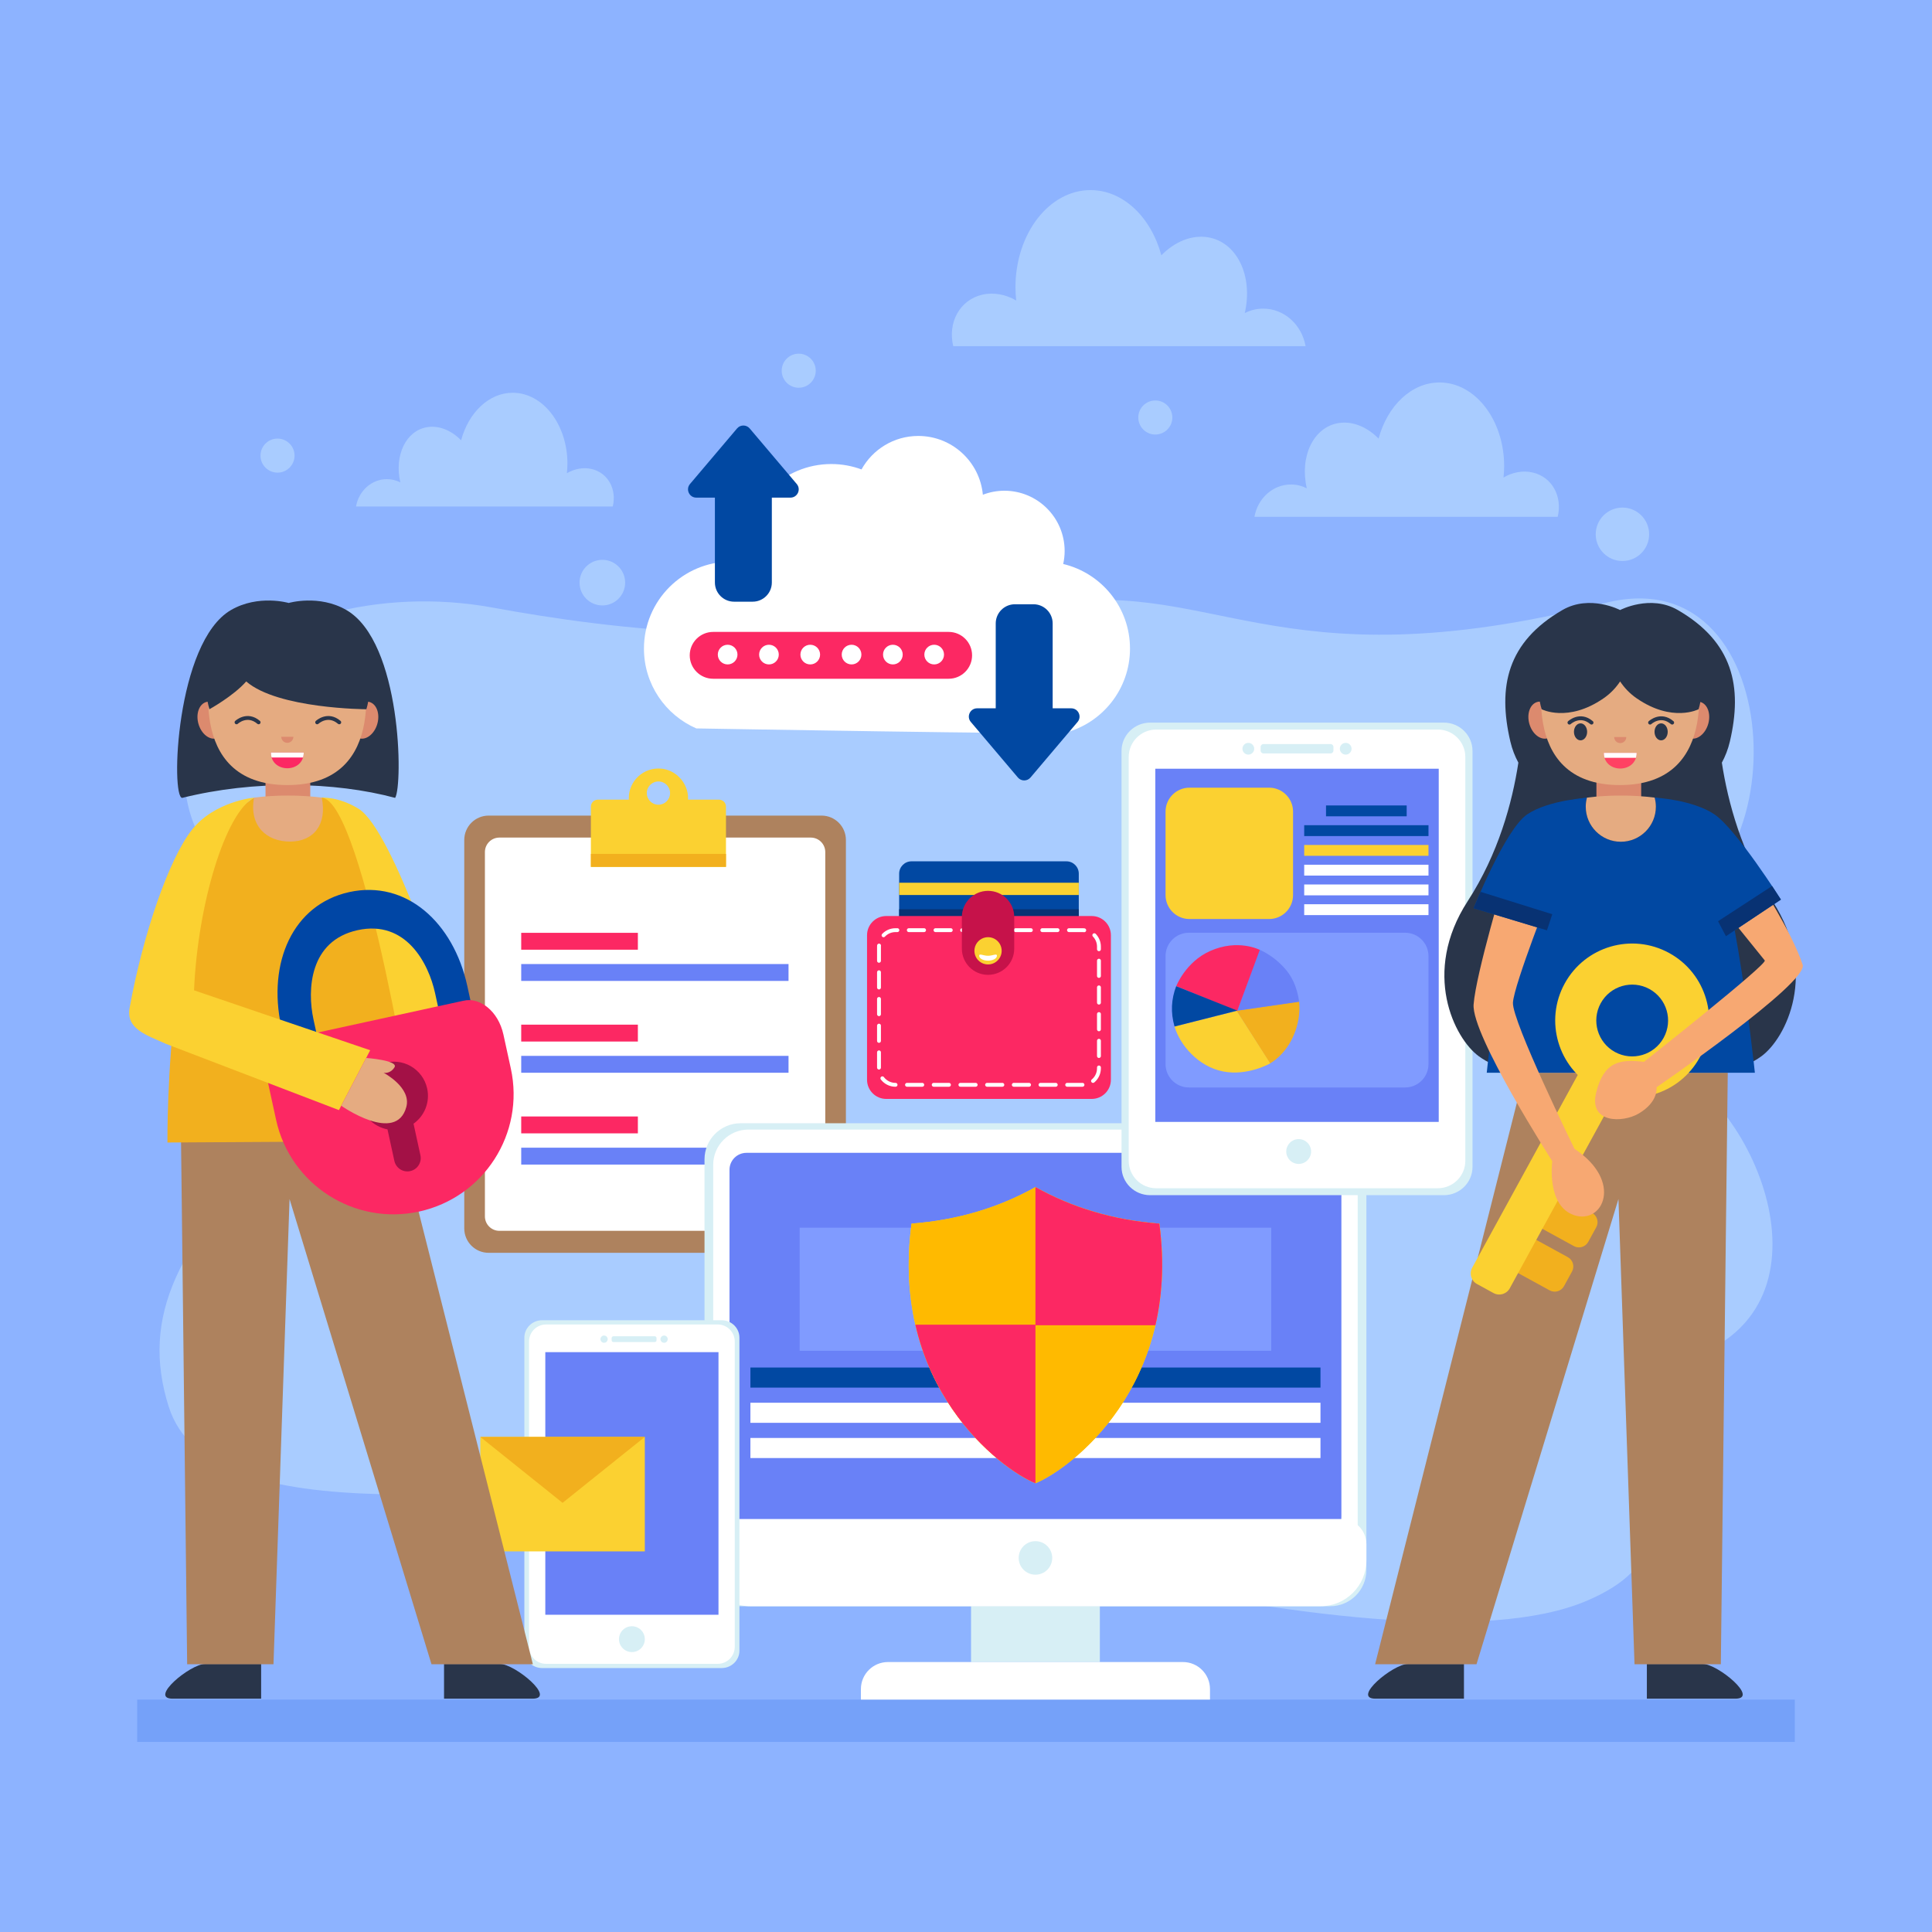 <?xml version="1.0" encoding="UTF-8"?>
<svg xmlns="http://www.w3.org/2000/svg" xmlns:xlink="http://www.w3.org/1999/xlink" version="1.1" x="0px" y="0px" viewBox="0 0 500 500" style="enable-background:new 0 0 500 500;" xml:space="preserve">
<rect x="0" y="0" width="500" height="500" fill="#808080" stroke="none"/>
<g id="Background">
	<polyline style="fill:#8DB3FF;" points="0,0 500,0 500,500 0,500  "></polyline>
</g>
<g id="Objects">
	<g>
		<rect x="35.5" y="439.856" style="fill:#75A1F9;" width="429" height="10.946"></rect>
		<g>
			<g>
				<path style="fill:#A9CCFF;" d="M127.326,157.214c30.944,5.655,79.814,12.093,139.56-0.067      c46.79-9.523,61.375,20.984,148.513-1.093c49.415-12.52,49.489,79.111,10.045,79.111c-41.05,0-16.401,35.429,2.973,39.892      c23.432,5.396,49.128,60.89,10.366,75.863c-40.09,15.486,12.968,45.777-28.028,63.32      c-52.143,22.314-211.924-30.347-224.832-30.347c-54.601,0-131.508,14.063-142.253-19.834      c-7.387-23.305,2.326-42.749,30.067-69.666c26.77-25.974,26.007-63.182,5.012-63.182c-32.135,0-37.462-34.311-24.4-53.08      C66.98,159.98,98.734,151.989,127.326,157.214z"></path>
			</g>
			<g>
				<g>
					<path style="fill:#A9CCFF;" d="M158.584,131.085c1.078-4.478-1.242-8.722-5.466-9.707c-2.177-0.508-4.458-0.049-6.413,1.098       c0.085-0.813,0.145-1.633,0.145-2.476c0-10.135-6.339-18.352-14.161-18.352c-6.182,0-11.423,5.14-13.356,12.296       c-2.505-2.549-5.708-3.909-8.808-3.393c-5.456,0.909-8.532,7.289-6.924,14.288c-1.054-0.531-2.226-0.836-3.468-0.836       c-3.987,0-7.298,3.054-7.997,7.081H158.584z"></path>
					<path style="fill:#A9CCFF;" d="M403.133,133.75c1.273-5.289-1.467-10.301-6.455-11.464c-2.572-0.6-5.266-0.058-7.574,1.296       c0.101-0.959,0.17-1.929,0.17-2.924c0-11.97-7.486-21.675-16.725-21.675c-7.301,0-13.491,6.071-15.774,14.523       c-2.959-3.011-6.742-4.617-10.402-4.008c-6.443,1.074-10.078,8.609-8.179,16.875c-1.244-0.627-2.629-0.987-4.097-0.987       c-4.709,0-8.619,3.607-9.444,8.363H403.133z"></path>
					<path style="fill:#A9CCFF;" d="M246.698,89.589c-1.479-6.145,1.704-11.968,7.5-13.319c2.987-0.697,6.117-0.067,8.799,1.506       c-0.116-1.115-0.197-2.242-0.197-3.397c0-13.907,8.698-25.182,19.431-25.182c8.482,0,15.674,7.054,18.327,16.873       c3.438-3.498,7.833-5.364,12.085-4.656c7.486,1.247,11.709,10.002,9.502,19.605c1.445-0.729,3.054-1.146,4.76-1.146       c5.471,0,10.015,4.19,10.973,9.717H246.698z"></path>
				</g>
				<g>
					<path style="fill:#A9CCFF;" d="M426.795,138.274c0,3.817-3.096,6.912-6.912,6.912c-3.818,0-6.911-3.094-6.911-6.912       s3.093-6.911,6.911-6.911C423.699,131.363,426.795,134.456,426.795,138.274z"></path>
					<path style="fill:#A9CCFF;" d="M161.789,150.784c0,3.259-2.643,5.901-5.901,5.901c-3.26,0-5.901-2.642-5.901-5.901       c0-3.259,2.641-5.9,5.901-5.9C159.145,144.884,161.789,147.525,161.789,150.784z"></path>
					<path style="fill:#A9CCFF;" d="M76.229,117.912c0,2.433-1.973,4.406-4.405,4.406c-2.435,0-4.406-1.974-4.406-4.406       c0-2.434,1.971-4.406,4.406-4.406C74.256,113.506,76.229,115.478,76.229,117.912z"></path>
					<path style="fill:#A9CCFF;" d="M382.611,179.335c0,2.433-1.973,4.407-4.405,4.407c-2.436,0-4.406-1.974-4.406-4.407       c0-2.434,1.971-4.405,4.406-4.405C380.639,174.93,382.611,176.902,382.611,179.335z"></path>
					<path style="fill:#A9CCFF;" d="M232.934,201.975c0,2.433-1.973,4.407-4.405,4.407c-2.435,0-4.406-1.974-4.406-4.407       c0-2.434,1.971-4.405,4.406-4.405C230.961,197.57,232.934,199.542,232.934,201.975z"></path>
					<path style="fill:#A9CCFF;" d="M320.752,168.847c0,2.433-1.974,4.406-4.406,4.406c-2.435,0-4.405-1.973-4.405-4.406       c0-2.434,1.971-4.405,4.405-4.405C318.778,164.442,320.752,166.414,320.752,168.847z"></path>
					<path style="fill:#A9CCFF;" d="M211.115,95.938c0,2.433-1.973,4.407-4.405,4.407c-2.435,0-4.406-1.974-4.406-4.407       c0-2.434,1.971-4.406,4.406-4.406C209.143,91.533,211.115,93.505,211.115,95.938z"></path>
					<path style="fill:#A9CCFF;" d="M120.91,183.55c0,2.433-1.973,4.407-4.405,4.407c-2.435,0-4.405-1.974-4.405-4.407       c0-2.434,1.971-4.405,4.405-4.405C118.938,179.145,120.91,181.117,120.91,183.55z"></path>
					<path style="fill:#A9CCFF;" d="M303.399,108.049c0,2.433-1.974,4.406-4.406,4.406c-2.435,0-4.405-1.974-4.405-4.406       c0-2.434,1.971-4.406,4.405-4.406C301.426,103.643,303.399,105.615,303.399,108.049z"></path>
				</g>
			</g>
		</g>
		<g>
			<g>
				<g>
					<path style="fill:#AE825E;" d="M212.611,324.228h-86.15c-3.485,0-6.31-2.824-6.31-6.31V217.385c0-3.485,2.825-6.31,6.31-6.31       h86.15c3.484,0,6.309,2.825,6.309,6.31V317.92C218.92,321.404,216.095,324.228,212.611,324.228z"></path>
					<path style="fill:#FFFFFF;" d="M209.829,318.538h-80.585c-2.072,0-3.751-1.68-3.751-3.751v-94.27       c0-2.072,1.679-3.752,3.751-3.752h80.585c2.072,0,3.751,1.68,3.751,3.752v94.27C213.58,316.858,211.9,318.538,209.829,318.538z       "></path>
					<g>
						<rect x="134.891" y="288.942" style="fill:#FC2863;" width="30.191" height="4.369"></rect>
						<rect x="134.891" y="297.022" style="fill:#6981F7;" width="69.179" height="4.369"></rect>
					</g>
					<g>
						<rect x="134.891" y="265.18" style="fill:#FC2863;" width="30.191" height="4.369"></rect>
						<rect x="134.891" y="273.258" style="fill:#6981F7;" width="69.179" height="4.369"></rect>
					</g>
					<g>
						<rect x="134.891" y="241.415" style="fill:#FC2863;" width="30.191" height="4.369"></rect>
						<rect x="134.891" y="249.494" style="fill:#6981F7;" width="69.179" height="4.369"></rect>
					</g>
					<path style="fill:#FBD131;" d="M186.077,206.95h-8.015c0.059-1.168-0.137-2.402-0.765-3.69       c-1.163-2.384-3.484-4.076-6.124-4.333c-4.583-0.447-8.441,3.142-8.441,7.632c0,0.131,0.003,0.262,0.01,0.392h-8.015       c-0.997,0-1.806,0.808-1.806,1.805v15.595h34.961v-15.595C187.882,207.758,187.074,206.95,186.077,206.95z M170.402,208.26       c-1.662,0-3.009-1.347-3.009-3.009c0-1.662,1.347-3.009,3.009-3.009c1.662,0,3.009,1.348,3.009,3.009       C173.411,206.913,172.063,208.26,170.402,208.26z"></path>
					<rect x="152.921" y="220.99" style="fill:#F2B01E;" width="34.961" height="3.36"></rect>
				</g>
			</g>
			<g>
				<g>
					<rect x="251.307" y="396.802" style="fill:#D7EFF5;" width="33.333" height="33.333"></rect>
					<path style="fill:#FFFFFF;" d="M313.145,439.856h-90.343v-2.722c0-3.866,3.134-7,7-7h76.343c3.866,0,7,3.134,7,7V439.856z"></path>
				</g>
				<g>
					<path style="fill:#D7EFF5;" d="M344.253,415.689h-152.56c-5.173,0-9.366-4.193-9.366-9.366V300.058       c0-5.173,4.193-9.366,9.366-9.366h152.56c5.173,0,9.366,4.193,9.366,9.366v106.265       C353.619,411.495,349.426,415.689,344.253,415.689z"></path>
					<path style="fill:#FFFFFF;" d="M342.249,414.047H193.697c-5.037,0-9.12-4.083-9.12-9.12V301.453c0-5.037,4.084-9.12,9.12-9.12       h148.552c5.037,0,9.12,4.083,9.12,9.12v103.474C351.369,409.964,347.286,414.047,342.249,414.047z"></path>
					<path style="fill:#6981F7;" d="M332.216,407.242H203.73c-8.249,0-14.936-6.686-14.936-14.936v-89.561       c0-2.426,1.966-4.392,4.392-4.392h149.575c2.426,0,4.392,1.966,4.392,4.392v89.561       C347.152,400.556,340.465,407.242,332.216,407.242z"></path>
				</g>
				<path style="fill:#FFFFFF;" d="M341.757,415.689H194.189c-6.551,0-11.862-5.311-11.862-11.862v-4.201      c0-3.593,2.913-6.506,6.506-6.506h158.28c3.593,0,6.506,2.913,6.506,6.506v4.201      C353.619,410.377,348.309,415.689,341.757,415.689z"></path>
				<path style="fill:#D7EFF5;" d="M272.314,403.189c0,2.397-1.943,4.34-4.341,4.34c-2.396,0-4.34-1.942-4.34-4.34      c0-2.398,1.943-4.34,4.34-4.34C270.37,398.849,272.314,400.791,272.314,403.189z"></path>
				<rect x="206.954" y="317.729" style="fill:#809BFF;" width="122.038" height="31.854"></rect>
				<rect x="194.206" y="353.914" style="fill:#0148A2;" width="147.533" height="5.199"></rect>
				<rect x="194.206" y="363.028" style="fill:#FFFFFF;" width="147.533" height="5.198"></rect>
				<rect x="194.206" y="372.142" style="fill:#FFFFFF;" width="147.533" height="5.199"></rect>
				<g>
					<g>
						<g>
							<g>
								<g>
									<g>
										<path style="fill:#FBD131;" d="M300.035,316.673c-11.933-0.919-22.583-4.137-32.063-9.452l0,0l0,0l0,0l0,0            c-9.479,5.315-20.129,8.533-32.062,9.452c-5.646,41.975,22.981,63.477,32.062,67.19l0,0l0,0l0,0l0,0            C277.055,380.15,305.682,358.648,300.035,316.673z"></path>
									</g>
								</g>
							</g>
						</g>
					</g>
					<g>
						<defs>
							<path id="SVGID_1_" d="M300.035,316.673c-11.933-0.919-22.583-4.137-32.063-9.452l0,0l0,0l0,0l0,0         c-9.479,5.315-20.129,8.533-32.062,9.452c-5.646,41.975,22.981,63.477,32.062,67.19l0,0l0,0l0,0l0,0         C277.055,380.15,305.682,358.648,300.035,316.673z"></path>
						</defs>
						<use xlink:href="#SVGID_1_" style="overflow:visible;fill:#FFBA00;"></use>
						<clipPath id="SVGID_00000160179611809244286890000010858204479517432216_">
							<use xlink:href="#SVGID_1_" style="overflow:visible;"></use>
						</clipPath>
						<g style="clip-path:url(#SVGID_00000160179611809244286890000010858204479517432216_);">
							<g>
								<rect x="234.153" y="342.828" style="fill:#FC2863;" width="33.819" height="41.035"></rect>
								<rect x="267.973" y="301.934" style="fill:#FC2863;" width="33.82" height="41.035"></rect>
							</g>
						</g>
					</g>
				</g>
			</g>
			<g>
				<g>
					<path style="fill:#D7EFF5;" d="M186.765,431.691h-46.459c-2.541,0-4.601-2.018-4.601-4.51v-80.995       c0-2.49,2.059-4.509,4.601-4.509h46.459c2.541,0,4.601,2.019,4.601,4.509v80.995       C191.366,429.673,189.306,431.691,186.765,431.691z"></path>
					<path style="fill:#FFFFFF;" d="M185.753,430.597h-44.436c-2.43,0-4.4-1.97-4.4-4.4v-79.024c0-2.43,1.97-4.399,4.4-4.399h44.436       c2.43,0,4.4,1.97,4.4,4.399v79.024C190.153,428.627,188.184,430.597,185.753,430.597z"></path>
					<rect x="141.126" y="349.934" style="fill:#6981F7;" width="44.819" height="67.962"></rect>
					<path style="fill:#D7EFF5;" d="M166.88,424.212c0,1.847-1.497,3.345-3.344,3.345c-1.847,0-3.344-1.498-3.344-3.345       c0-1.847,1.498-3.344,3.344-3.344C165.383,420.868,166.88,422.365,166.88,424.212z"></path>
					<g>
						<g>
							<path style="fill:#D7EFF5;" d="M157.27,346.572c0,0.518-0.419,0.936-0.937,0.936c-0.518,0-0.937-0.419-0.937-0.936         c0-0.518,0.419-0.938,0.937-0.938C156.85,345.635,157.27,346.055,157.27,346.572z"></path>
							<path style="fill:#D7EFF5;" d="M172.803,346.572c0,0.518-0.419,0.936-0.937,0.936s-0.937-0.419-0.937-0.936         c0-0.518,0.419-0.938,0.937-0.938S172.803,346.055,172.803,346.572z"></path>
						</g>
						<path style="fill:#D7EFF5;" d="M169.446,347.321h-10.694c-0.255,0-0.462-0.207-0.462-0.462v-0.574        c0-0.256,0.207-0.463,0.462-0.463h10.694c0.256,0,0.462,0.207,0.462,0.463v0.574        C169.909,347.114,169.702,347.321,169.446,347.321z"></path>
					</g>
				</g>
				<g>
					<g>
						<g>
							<rect x="124.307" y="371.871" style="fill:#FBD131;" width="42.573" height="29.626"></rect>
						</g>
						<polyline style="fill:#F2B01E;" points="124.307,371.871 145.593,388.934 166.88,371.871       "></polyline>
					</g>
				</g>
			</g>
			<g>
				<g>
					<path style="fill:#D7EFF5;" d="M373.667,309.313h-75.999c-4.097,0-7.417-3.282-7.417-7.33v-107.64       c0-4.048,3.32-7.33,7.417-7.33h75.999c4.097,0,7.417,3.281,7.417,7.33v107.64C381.084,306.03,377.764,309.313,373.667,309.313z       "></path>
					<path style="fill:#FFFFFF;" d="M372.113,307.516h-72.892c-3.93,0-7.114-3.185-7.114-7.114V195.923       c0-3.929,3.185-7.114,7.114-7.114h72.892c3.93,0,7.114,3.185,7.114,7.114v104.478       C379.227,304.33,376.043,307.516,372.113,307.516z"></path>
					<g>
						<g>
							<path style="fill:#D7EFF5;" d="M324.588,193.774c0,0.839-0.681,1.52-1.52,1.52c-0.84,0-1.521-0.681-1.521-1.52         c0-0.84,0.681-1.52,1.521-1.52C323.907,192.254,324.588,192.935,324.588,193.774z"></path>
							<path style="fill:#D7EFF5;" d="M349.787,193.774c0,0.839-0.681,1.52-1.52,1.52c-0.839,0-1.52-0.681-1.52-1.52         c0-0.84,0.681-1.52,1.52-1.52C349.106,192.254,349.787,192.935,349.787,193.774z"></path>
						</g>
						<path style="fill:#D7EFF5;" d="M344.342,194.99h-17.349c-0.414,0-0.75-0.336-0.75-0.75v-0.932c0-0.414,0.336-0.75,0.75-0.75        h17.349c0.414,0,0.75,0.336,0.75,0.75v0.932C345.092,194.654,344.756,194.99,344.342,194.99z"></path>
					</g>
					<rect x="298.993" y="198.945" style="fill:#6981F7;" width="73.349" height="91.403"></rect>
					<path style="fill:#D7EFF5;" d="M339.31,298.011c0,1.775-1.438,3.215-3.214,3.215c-1.775,0-3.215-1.439-3.215-3.215       c0-1.775,1.439-3.215,3.215-3.215C337.872,294.796,339.31,296.235,339.31,298.011z"></path>
				</g>
				<g>
					<path style="fill:#809BFF;" d="M363.646,241.393h-12.371h-8.536h-14.144h-2.778h-18.129c-3.34,0-6.046,2.707-6.046,6.046       v27.949c0,3.339,2.706,6.046,6.046,6.046h18.129h2.778h14.144h8.536h12.371c3.339,0,6.046-2.707,6.046-6.046v-27.949       C369.692,244.099,366.985,241.393,363.646,241.393z"></path>
					<g>
						<path style="fill:#F2B01E;" d="M319.99,261.577l8.663,13.648c0,0,4.077-2.098,6.308-7.658        c1.875-4.672,1.225-8.387,1.225-8.387L319.99,261.577z"></path>
						<path style="fill:#6981F7;" d="M325.881,245.753l-5.681,15.805l15.989-2.293c0,0-0.326-4.559-3.249-8.12        C329.692,247.188,325.881,245.753,325.881,245.753z"></path>
						<path style="fill:#FC2863;" d="M320.171,261.701l-15.757-6.486c0,0,2.415-6.257,8.729-9.083        c7.256-3.248,12.889-0.305,12.889-0.305L320.171,261.701z"></path>
						<path style="fill:#FBD131;" d="M303.963,265.66l16.075-4.073l8.69,13.613c0,0-5.836,3.35-12.23,2.081        C310.104,276.013,305.384,270.481,303.963,265.66z"></path>
						<path style="fill:#0148A2;" d="M304.395,255.23l15.809,6.318l-16.24,4.111C302.924,262.006,303.12,258.58,304.395,255.23z"></path>
					</g>
					<path style="fill:#FBD131;" d="M328.442,237.845h-20.602c-3.423,0-6.198-2.775-6.198-6.199v-21.598       c0-3.423,2.775-6.199,6.198-6.199h20.602c3.424,0,6.199,2.775,6.199,6.199v21.598       C334.642,235.069,331.866,237.845,328.442,237.845z"></path>
					<g>
						<rect x="343.172" y="208.449" style="fill:#0148A2;" width="20.876" height="2.809"></rect>
						<rect x="337.527" y="213.563" style="fill:#0148A2;" width="32.165" height="2.809"></rect>
						<rect x="337.527" y="218.676" style="fill:#FBD131;" width="32.165" height="2.808"></rect>
						<rect x="337.527" y="223.79" style="fill:#FFFFFF;" width="32.165" height="2.809"></rect>
						<rect x="337.527" y="228.903" style="fill:#FFFFFF;" width="32.165" height="2.809"></rect>
						<rect x="337.527" y="234.017" style="fill:#FFFFFF;" width="32.165" height="2.809"></rect>
					</g>
				</g>
			</g>
			<g>
				<g>
					<path style="fill:#0148A2;" d="M279.189,239.043H232.7v-12.937c0-1.766,1.431-3.196,3.196-3.196h40.096       c1.766,0,3.196,1.431,3.196,3.196V239.043z"></path>
					<rect x="232.7" y="235.306" style="fill:#083273;" width="46.488" height="3.737"></rect>
					<rect x="232.7" y="228.451" style="fill:#FBD131;" width="46.488" height="3.178"></rect>
				</g>
				<path style="fill:#FC2863;" d="M282.534,284.401h-53.179c-2.743,0-4.966-2.224-4.966-4.966v-37.401      c0-2.743,2.224-4.966,4.966-4.966h53.179c2.742,0,4.966,2.224,4.966,4.966v37.401      C287.5,282.178,285.276,284.401,282.534,284.401z"></path>
				<g>
					<path style="fill:none;stroke:#FFFFFF;stroke-linecap:round;stroke-linejoin:round;stroke-dasharray:3.948,2.961;" d="       M280.135,280.748h-48.38c-2.36,0-4.273-1.914-4.273-4.273v-31.48c0-2.36,1.913-4.273,4.273-4.273h48.38       c2.359,0,4.272,1.913,4.272,4.273v31.48C284.407,278.834,282.494,280.748,280.135,280.748z"></path>
				</g>
				<g>
					<g>
						<path style="fill:#C6124A;" d="M262.481,237.326v8.187c0,3.742-3.034,6.776-6.775,6.776l0,0c-3.742,0-6.775-3.034-6.775-6.776        v-8.187c0-3.742,3.033-6.775,6.775-6.775l0,0C259.447,230.551,262.481,233.585,262.481,237.326z"></path>
					</g>
					<g>
						<path style="fill:#FBD131;" d="M255.147,242.586c2.384-0.365,4.407,1.658,4.042,4.042c-0.228,1.485-1.441,2.699-2.926,2.926        c-2.384,0.365-4.407-1.658-4.042-4.042C252.449,244.028,253.663,242.814,255.147,242.586z"></path>
						<path style="fill:#FFFFFF;" d="M255.706,247.354c1.268,0,2.295-0.696,2.295,0s-1.027,1.261-2.295,1.261        c-1.268,0-2.296-0.564-2.296-1.261S254.438,247.354,255.706,247.354z"></path>
					</g>
				</g>
			</g>
			<g>
				<g>
					<path style="fill:#FFFFFF;" d="M275.156,145.96c0.237-1.082,0.371-2.203,0.371-3.357c0-8.618-6.986-15.604-15.603-15.604       c-1.962,0-3.831,0.378-5.56,1.038c-0.799-8.533-7.974-15.213-16.716-15.213c-6.325,0-11.827,3.499-14.692,8.664       c-2.436-0.903-5.071-1.398-7.821-1.398c-12.434,0-22.513,10.08-22.513,22.513c0,1.032,0.076,2.046,0.21,3.042       c-1.193-0.195-2.416-0.302-3.665-0.302c-12.434,0-22.513,10.08-22.513,22.513c0,9.249,5.58,17.192,13.555,20.656       c0,0,93.528,1.613,95.318,1.155l0,0l0,0c9.726-2.489,16.915-11.31,16.915-21.811       C292.442,157.223,285.068,148.317,275.156,145.96z"></path>
				</g>
				<g>
					<path style="fill:#FC2863;" d="M245.513,175.662h-60.948c-3.348,0-6.062-2.714-6.062-6.062l0,0       c0-3.348,2.714-6.061,6.062-6.061h60.948c3.348,0,6.061,2.714,6.061,6.061l0,0       C251.574,172.948,248.861,175.662,245.513,175.662z"></path>
					<g>
						<path style="fill:#FFFFFF;" d="M190.858,169.407c0,1.406-1.14,2.546-2.546,2.546c-1.406,0-2.546-1.14-2.546-2.546        c0-1.406,1.14-2.546,2.546-2.546C189.718,166.861,190.858,168.001,190.858,169.407z"></path>
						<path style="fill:#FFFFFF;" d="M201.549,169.407c0,1.406-1.14,2.546-2.546,2.546c-1.406,0-2.546-1.14-2.546-2.546        c0-1.406,1.14-2.546,2.546-2.546C200.409,166.861,201.549,168.001,201.549,169.407z"></path>
						<path style="fill:#FFFFFF;" d="M212.239,169.407c0,1.406-1.14,2.546-2.546,2.546c-1.406,0-2.546-1.14-2.546-2.546        c0-1.406,1.14-2.546,2.546-2.546C211.1,166.861,212.239,168.001,212.239,169.407z"></path>
						<path style="fill:#FFFFFF;" d="M222.93,169.407c0,1.406-1.14,2.546-2.546,2.546c-1.406,0-2.546-1.14-2.546-2.546        c0-1.406,1.14-2.546,2.546-2.546C221.79,166.861,222.93,168.001,222.93,169.407z"></path>
						<path style="fill:#FFFFFF;" d="M233.621,169.407c0,1.406-1.14,2.546-2.546,2.546c-1.406,0-2.546-1.14-2.546-2.546        c0-1.406,1.14-2.546,2.546-2.546C232.481,166.861,233.621,168.001,233.621,169.407z"></path>
						<path style="fill:#FFFFFF;" d="M244.311,169.407c0,1.406-1.14,2.546-2.546,2.546c-1.406,0-2.546-1.14-2.546-2.546        c0-1.406,1.14-2.546,2.546-2.546C243.171,166.861,244.311,168.001,244.311,169.407z"></path>
					</g>
				</g>
				<g>
					<g>
						<path style="fill:#0148A2;" d="M266.696,201.218l12.18-14.378c1.179-1.393,0.189-3.528-1.635-3.528h-4.811v-21.962        c0-2.744-2.224-4.968-4.968-4.968h-4.801c-2.743,0-4.968,2.224-4.968,4.968v21.962h-4.812c-1.824,0-2.814,2.135-1.635,3.528        l12.18,14.378C264.282,202.229,265.841,202.229,266.696,201.218z"></path>
					</g>
				</g>
				<g>
					<g>
						<g>
							<g>
								<path style="fill:#0148A2;" d="M190.749,110.88l-12.18,14.378c-1.179,1.393-0.189,3.528,1.635,3.528h4.811v21.962          c0,2.744,2.224,4.968,4.968,4.968h4.8c2.744,0,4.968-2.224,4.968-4.968v-21.962h4.811c1.825,0,2.814-2.135,1.635-3.528          l-12.18-14.378C193.163,109.87,191.604,109.87,190.749,110.88z"></path>
							</g>
						</g>
					</g>
				</g>
			</g>
		</g>
		<g>
			<g>
				<g>
					<g>
						<path style="fill:#29354A;" d="M114.917,430.633v8.986c0,0,16.599,0,22.889,0c6.29,0-4.542-8.986-8.387-8.986        C125.575,430.633,114.917,430.633,114.917,430.633z"></path>
					</g>
					<g>
						<path style="fill:#29354A;" d="M67.582,430.633v8.986c0,0-16.599,0-22.889,0c-6.29,0,4.543-8.986,8.387-8.986        C56.924,430.633,67.582,430.633,67.582,430.633z"></path>
					</g>
				</g>
				<g>
					<path style="fill:#29354A;" d="M47.16,206.49c18.519-4.626,39.422-4.214,55.105,0c2.042-3.315,1.693-40.322-12.62-48.613       c-7.1-4.113-14.933-1.828-14.933-1.828s-7.833-2.285-14.933,1.828C45.467,166.169,44.156,206.49,47.16,206.49z"></path>
					<polygon style="fill:#AE825E;" points="46.646,277.622 48.436,430.703 70.778,430.703 74.937,310.315 111.668,430.703        137.908,430.703 99.261,277.622      "></polygon>
					<g>
						<path style="fill:#DC8A6E;" d="M58.093,185.423c0.732,2.597-0.183,5.128-2.043,5.652c-1.86,0.524-3.962-1.156-4.694-3.752        c-0.732-2.597,0.183-5.128,2.043-5.652C55.26,181.146,57.361,182.827,58.093,185.423z"></path>
						<path style="fill:#DC8A6E;" d="M90.919,185.423c-0.732,2.597,0.183,5.128,2.043,5.652c1.86,0.524,3.962-1.156,4.694-3.752        c0.732-2.597-0.183-5.128-2.044-5.652C93.752,181.146,91.65,182.827,90.919,185.423z"></path>
					</g>
					
						<rect x="68.714" y="201.119" transform="matrix(-1 -1.224647e-16 1.224647e-16 -1 149.011 408.376)" style="fill:#DC8A6E;" width="11.583" height="6.139"></rect>
					<path style="fill:#E5AB81;" d="M54.881,171.228h18.192h2.458h18.192c0,0,7.908,31.947-19.348,31.947       C47.12,203.175,54.881,171.228,54.881,171.228z"></path>
					<g>
						<path style="fill:#DC8A6E;" d="M74.359,192.243c0.865,0,1.565-0.701,1.565-1.565h-3.13        C72.794,191.542,73.495,192.243,74.359,192.243z"></path>
						<g>
							<path style="fill:none;stroke:#29354A;stroke-linecap:round;stroke-linejoin:round;stroke-miterlimit:10;" d="         M61.215,186.939c0,0,2.72-2.549,5.714,0"></path>
							<path style="fill:none;stroke:#29354A;stroke-linecap:round;stroke-linejoin:round;stroke-miterlimit:10;" d="         M82.082,186.939c0,0,2.72-2.549,5.714,0"></path>
						</g>
						<g>
							<path style="fill:#FC2863;" d="M70.114,194.762c0,5.416,8.492,5.416,8.492,0H70.114z"></path>
							<g>
								<defs>
									<path id="SVGID_00000031900495060108294070000003435245047801848966_" d="M70.114,194.762c0,5.416,8.492,5.416,8.492,0           H70.114z"></path>
								</defs>
								<clipPath id="SVGID_00000101079505760927924910000018195344794538929538_">
									<use xlink:href="#SVGID_00000031900495060108294070000003435245047801848966_" style="overflow:visible;"></use>
								</clipPath>
								
									<rect x="70.114" y="194.762" style="clip-path:url(#SVGID_00000101079505760927924910000018195344794538929538_);fill:#FFFFFF;" width="8.492" height="1.282"></rect>
							</g>
						</g>
					</g>
					<path style="fill:#29354A;" d="M74.506,161.621c27.543,0,20.312,21.93,20.312,21.93s-22.932-0.089-31.098-7.195       c-3.293,3.763-9.525,7.195-9.525,7.195S46.963,161.621,74.506,161.621z"></path>
					<path style="fill:#E5AB81;" d="M74.506,218.74c-8.172,0-11.214-7.792-8.756-12.317c5.527-0.715,11.985-0.715,17.513,0       C86.25,211.032,82.678,218.74,74.506,218.74z"></path>
					<path style="fill:#FBD131;" d="M83.262,206.423c0,0,4.361-0.299,9.518,2.872c9.095,5.592,23.725,51.846,23.725,51.846       l-14.491,2.415C97.993,242.164,90.125,222.115,83.262,206.423z"></path>
					<path style="fill:#F9941B;" d="M74.325,217.843"></path>
					<path style="fill:#F2B01E;" d="M65.749,206.423C42.5,220.99,43.336,295.679,43.336,295.679l64.657-0.391       c0,0-13.734-87.936-24.731-88.865c1.446,6.942-2.074,11.377-8.21,11.377C68.916,217.8,64.416,213.657,65.749,206.423z"></path>
					<g>
						<g>
							<g>
								<g>
									<path style="fill:#0046A5;" d="M90.415,230.865c-14.65,3.196-21.226,18.314-17.623,34.829           c1.633,7.484,2.312,10.596,2.567,11.767l8.347-1.821c0,0-0.883-4.048-2.567-11.766           c-1.684-7.719-1.067-20.428,11.425-23.153c12.493-2.726,18.347,8.572,20.031,16.29c1.684,7.719,2.567,11.766,2.567,11.766           l8.347-1.82c-0.256-1.172-0.934-4.281-2.567-11.766C117.339,238.674,105.064,227.669,90.415,230.865z"></path>
									<path style="fill:#FC2863;" d="M108.454,313.55L108.454,313.55c-16.777,3.66-33.345-6.974-37.005-23.75l-1.915-8.78           c-1.353-6.201,2.578-12.326,12.12-13.68l38.296-8.354c4.121-0.995,8.986,2.577,10.339,8.779l1.916,8.78           C135.864,293.321,125.231,309.89,108.454,313.55z"></path>
									<path style="fill:#A31146;" d="M110.551,281.711c-1.113-5.102-6.424-8.203-11.515-6.472           c-3.765,1.28-6.258,5.072-5.931,9.036c0.346,4.186,3.429,7.296,7.177,8.004l1.781,8.165           c0.406,1.861,2.244,3.041,4.105,2.635l0,0c1.862-0.406,3.042-2.244,2.635-4.105l-1.781-8.165           C109.83,288.82,111.331,285.282,110.551,281.711z"></path>
								</g>
							</g>
						</g>
					</g>
					<g>
						<path style="fill:#FBD131;" d="M65.749,206.423c0,0-10.333,0.942-16.166,8.442c-5.833,7.5-12.511,26.607-16.032,45.937        c-1.006,5.521,4.387,7.075,9.5,9.388l44.666,17.105l8.089-15.491l-45.589-15.509C51.167,233.99,58.333,210.324,65.749,206.423        z"></path>
						<path style="fill:#E5AB81;" d="M94.768,273.795c0,0,8.482,0.623,7.317,2.438c-1.166,1.816-2.824,1.39-2.824,1.39        s7.267,3.797,5.895,8.86c-2.625,9.688-16.847-0.319-16.847-0.319L94.768,273.795z"></path>
					</g>
				</g>
			</g>
			<g>
				<g>
					<g>
						<path style="fill:#29354A;" d="M378.871,430.633v8.986c0,0-16.599,0-22.889,0c-6.29,0,4.543-8.986,8.387-8.986        C368.213,430.633,378.871,430.633,378.871,430.633z"></path>
					</g>
					<g>
						<path style="fill:#29354A;" d="M426.206,430.633v8.986c0,0,16.599,0,22.89,0c6.289,0-4.543-8.986-8.387-8.986        C436.864,430.633,426.206,430.633,426.206,430.633z"></path>
					</g>
				</g>
				<g>
					<path style="fill:#29354A;" d="M458.747,233.246c-7.984-12.322-11.557-25.585-13.132-35.875       c0.883-1.627,1.601-3.438,2.077-5.476c3.314-14.172,0.838-25.726-13.476-34.018c-7.1-4.113-14.933,0-14.933,0       s-7.833-4.113-14.933,0c-14.313,8.292-16.789,19.846-13.476,34.018c0.476,2.039,1.195,3.848,2.077,5.476       c-1.575,10.291-5.147,23.554-13.131,35.875c-11.956,18.452-3.47,35.485,2.916,40.13c9.323,6.781,19.548,1.573,19.548,1.573       h33.996c0,0,10.225,5.208,19.548-1.573C462.216,268.731,470.702,251.698,458.747,233.246z"></path>
					<g>
						<path style="fill:#DC8A6E;" d="M402.532,185.423c0.732,2.597-0.184,5.128-2.044,5.652c-1.86,0.524-3.962-1.156-4.694-3.752        c-0.731-2.597,0.184-5.128,2.044-5.652C399.698,181.146,401.8,182.827,402.532,185.423z"></path>
						<path style="fill:#DC8A6E;" d="M435.356,185.423c-0.731,2.597,0.184,5.128,2.044,5.652c1.86,0.524,3.962-1.156,4.694-3.752        c0.732-2.597-0.184-5.128-2.044-5.652C438.19,181.146,436.089,182.827,435.356,185.423z"></path>
					</g>
					<polygon style="fill:#AE825E;" points="447.143,277.622 445.352,430.703 423.01,430.703 418.852,310.315 382.12,430.703        355.88,430.703 394.527,277.622      "></polygon>
					<rect x="413.153" y="201.119" style="fill:#DC8A6E;" width="11.583" height="6.139"></rect>
					<path style="fill:#E5AB81;" d="M438.728,171.228h-18.192h-2.459h-18.192c0,0-7.907,31.947,19.348,31.947       C446.488,203.175,438.728,171.228,438.728,171.228z"></path>
					<path style="fill:#29354A;" d="M419.284,161.621c-27.543,0-20.311,21.93-20.311,21.93s6.771,3.546,16.018-2.821       c1.849-1.273,3.234-2.781,4.293-4.374c1.059,1.593,2.444,3.1,4.293,4.374c9.247,6.367,16.019,2.821,16.019,2.821       S446.827,161.621,419.284,161.621z"></path>
					<path style="fill:#0148A2;" d="M438.68,209.477c-2.27-1.47-6.07-2.486-10.459-3.054c0.2,0.75,0.317,1.534,0.317,2.347       c0,5.011-4.063,9.074-9.074,9.074c-5.012,0-9.074-4.063-9.074-9.074c0-0.813,0.117-1.597,0.317-2.347       c-4.388,0.568-8.188,1.584-10.459,3.054c-9.073,5.875-15.478,68.145-15.478,68.145h31.962h5.465h31.962       C454.158,277.622,447.753,215.352,438.68,209.477z"></path>
					<g>
						<g>
							<g>
								<g>
									<g>
										<path style="fill:#F2B01E;" d="M401.048,333.943l-10.57-5.789l4.705-8.592l10.57,5.789            c1.325,0.725,1.811,2.388,1.085,3.713l-2.077,3.793C404.035,334.183,402.373,334.669,401.048,333.943z"></path>
									</g>
									<g>
										<path style="fill:#F2B01E;" d="M407.32,322.489l-10.57-5.789l4.705-8.592l10.57,5.789c1.325,0.725,1.81,2.388,1.085,3.713            l-2.077,3.794C410.308,322.728,408.645,323.215,407.32,322.489z"></path>
									</g>
								</g>
								<g>
									<path style="fill:#FBD131;" d="M386.521,334.644l-4.294-2.352c-1.499-0.821-2.05-2.702-1.228-4.202l31.031-56.664           l9.725,5.326l-31.031,56.663C389.902,334.915,388.02,335.465,386.521,334.644z"></path>
								</g>
							</g>
						</g>
						<path style="fill:#FBD131;" d="M431.977,246.635c-9.649-5.284-21.755-1.746-27.039,7.903        c-5.285,9.649-1.746,21.756,7.903,27.04c9.649,5.284,21.755,1.746,27.039-7.904        C445.166,264.025,441.627,251.919,431.977,246.635z M417.947,272.256c-4.501-2.465-6.151-8.111-3.687-12.612        c2.465-4.5,8.111-6.15,12.611-3.687c4.501,2.465,6.151,8.111,3.686,12.611C428.094,273.069,422.447,274.72,417.947,272.256z"></path>
					</g>
					<path style="fill:#F7A872;" d="M389.57,226.716c0,0-7.608,25.274-8.201,33.235c-0.593,7.961,20.358,40.566,20.358,40.566       s-1.607,11.624,5.746,13.996c7.354,2.372,12.713-8.777,0-17.199c0,0-16.215-33.093-15.925-37.838       c0.289-4.744,10.179-29.729,10.179-29.729L389.57,226.716z"></path>
					<g>
						<path style="fill:#F7A872;" d="M428.71,281.387c0,0,39.396-27.016,37.814-31.733c-3.001-8.95-11.584-21.846-11.584-21.846        l-11.16,4.726l12.939,16.032c0.774,0.967-31.264,26.236-31.264,26.236c-6.301-0.734-10.357-0.068-12.36,7.925        c-2.004,7.992,6.814,7.932,11.005,5.456C429.32,285.098,428.708,281.388,428.71,281.387z"></path>
					</g>
					<path style="fill:#0148A2;" d="M428.221,206.423c0,0,9.765,0.496,15.458,4.325c5.693,3.83,17.221,22.064,17.221,22.064       l-14.232,9.479l-9.399-17.924l-7.143-15.918L428.221,206.423"></path>
					<g>
						<path style="fill:#0148A2;" d="M411.426,206.423c0,0-10.482,0.496-16.176,4.325c-5.694,3.83-13.881,24.29-13.881,24.29        l18.98,5.732l5.042-15.25l3.734-18.262L411.426,206.423"></path>
						<polygon style="fill:#083273;" points="381.369,235.038 400.349,240.77 401.727,236.6 383.163,230.806       "></polygon>
					</g>
					<path style="fill:#E5AB81;" d="M410.39,208.77c0,5.011,4.063,9.074,9.074,9.074c5.012,0,9.074-4.063,9.074-9.074       c0-0.813-0.117-1.597-0.317-2.347c-5.527-0.715-11.986-0.715-17.514,0C410.507,207.173,410.39,207.956,410.39,208.77z"></path>
					<polygon style="fill:#083273;" points="458.612,229.305 444.631,238.409 446.667,242.292 460.899,232.813      "></polygon>
					<g>
						<path style="fill:#DC8A6E;" d="M419.316,192.316c0.865,0,1.565-0.701,1.565-1.565h-3.13        C417.752,191.615,418.452,192.316,419.316,192.316z"></path>
						<g>
							<path style="fill:none;stroke:#29354A;stroke-linecap:round;stroke-linejoin:round;stroke-miterlimit:10;" d="         M406.173,187.013c0,0,2.72-2.549,5.714,0"></path>
							<path style="fill:none;stroke:#29354A;stroke-linecap:round;stroke-linejoin:round;stroke-miterlimit:10;" d="         M427.04,187.013c0,0,2.72-2.549,5.714,0"></path>
						</g>
						<g>
							<path style="fill:#FF4263;" d="M415.072,194.835c0,5.416,8.491,5.416,8.491,0H415.072z"></path>
							<g>
								<defs>
									<path id="SVGID_00000080921850833543440030000012617160671820204961_" d="M415.072,194.835c0,5.416,8.491,5.416,8.491,0           H415.072z"></path>
								</defs>
								<clipPath id="SVGID_00000096041530563595092370000004699263837753348246_">
									<use xlink:href="#SVGID_00000080921850833543440030000012617160671820204961_" style="overflow:visible;"></use>
								</clipPath>
								
									<rect x="415.072" y="194.835" style="clip-path:url(#SVGID_00000096041530563595092370000004699263837753348246_);fill:#FFFFFF;" width="8.491" height="1.282"></rect>
							</g>
						</g>
					</g>
					<path style="fill:#29354A;" d="M410.75,189.402c0,1.215-0.764,2.2-1.706,2.2c-0.942,0-1.706-0.985-1.706-2.2       c0-1.215,0.764-2.2,1.706-2.2C409.986,187.202,410.75,188.186,410.75,189.402z"></path>
					<path style="fill:#29354A;" d="M431.603,189.402c0,1.215-0.764,2.2-1.706,2.2c-0.942,0-1.706-0.985-1.706-2.2       c0-1.215,0.764-2.2,1.706-2.2C430.84,187.202,431.603,188.186,431.603,189.402z"></path>
				</g>
			</g>
		</g>
	</g>
</g>
</svg>
